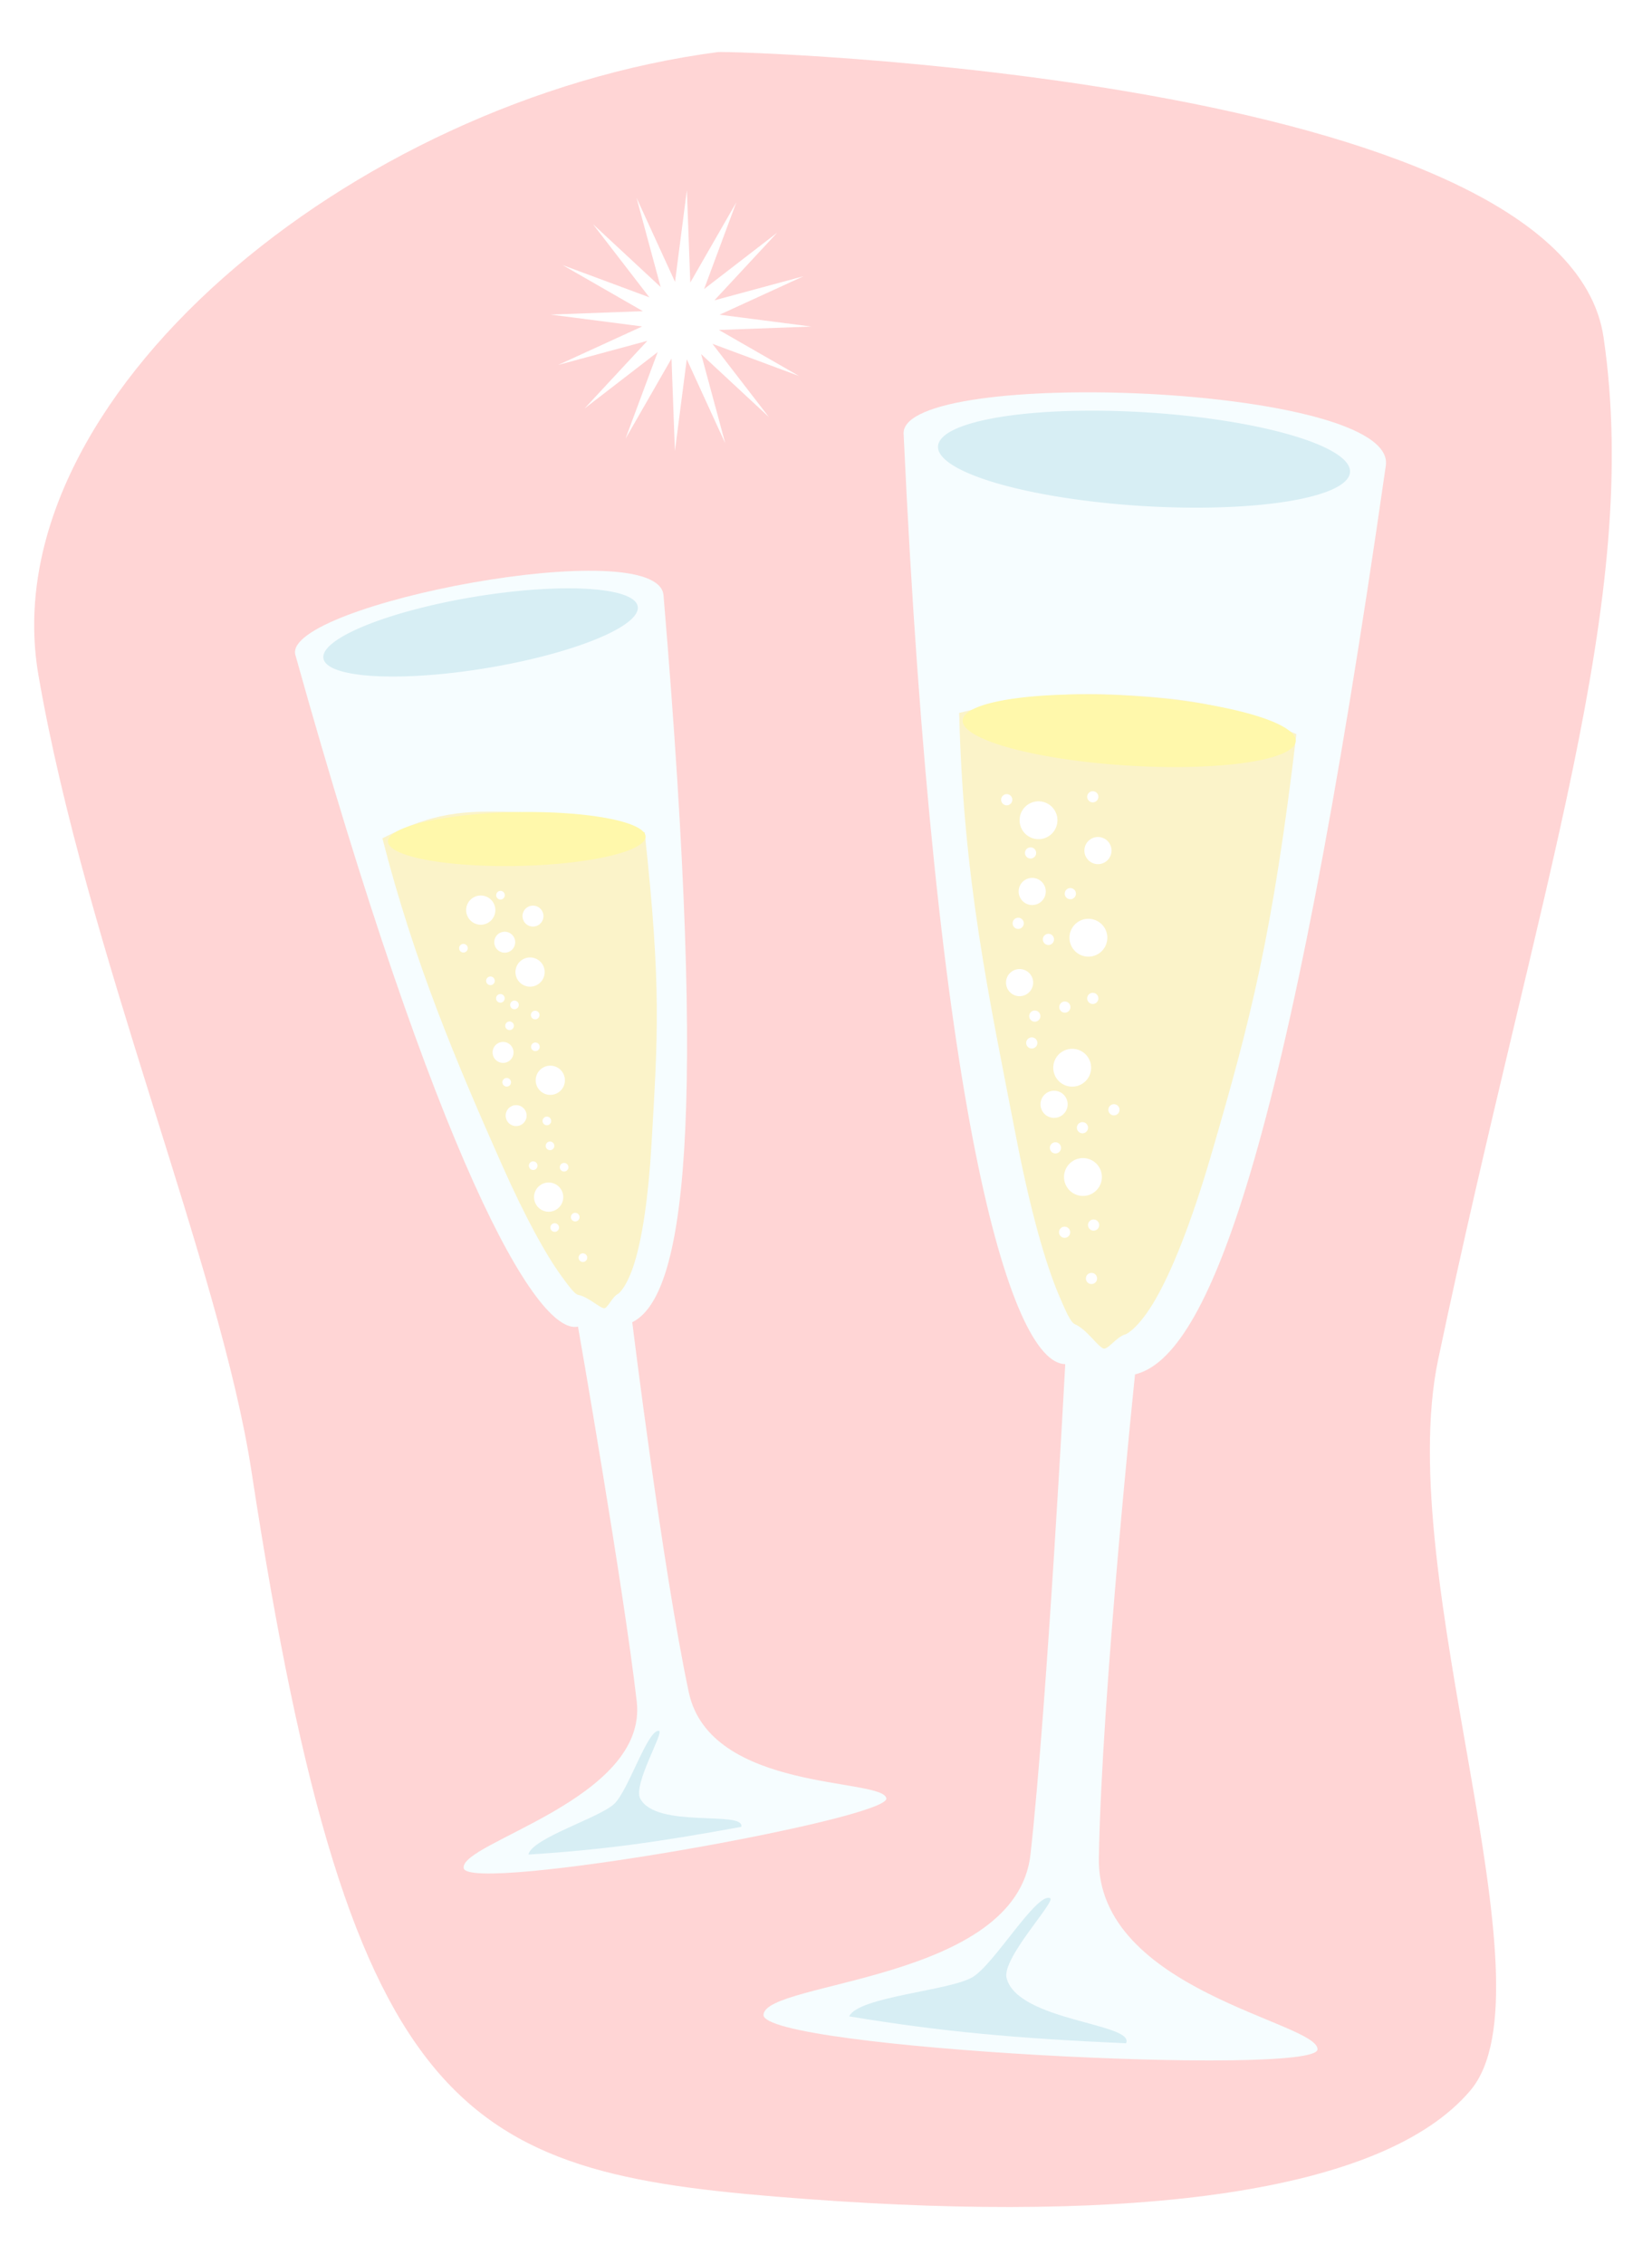 <?xml version="1.0" encoding="UTF-8" standalone="no"?>
<!-- Created with Inkscape (http://www.inkscape.org/) -->
<svg
   xmlns:dc="http://purl.org/dc/elements/1.1/"
   xmlns:cc="http://web.resource.org/cc/"
   xmlns:rdf="http://www.w3.org/1999/02/22-rdf-syntax-ns#"
   xmlns:svg="http://www.w3.org/2000/svg"
   xmlns="http://www.w3.org/2000/svg"
   xmlns:sodipodi="http://sodipodi.sourceforge.net/DTD/sodipodi-0.dtd"
   xmlns:inkscape="http://www.inkscape.org/namespaces/inkscape"
   width="285.63"
   height="391.28"
   id="svg2"
   sodipodi:version="0.32"
   inkscape:version="0.44+devel"
   sodipodi:docbase="C:\DOCUME~1\James\デスク~1"
   sodipodi:docname="champange glass.svg"
   inkscape:output_extension="org.inkscape.output.svg.inkscape"
   sodipodi:modified="true"
   version="1.0">
  <defs
     id="defs4">
    <filter
       inkscape:collect="always"
       id="filter6237">
      <feGaussianBlur
         inkscape:collect="always"
         stdDeviation="22.295"
         id="feGaussianBlur6239" />
    </filter>
  </defs>
  <sodipodi:namedview
     id="base"
     pagecolor="#ffffff"
     bordercolor="#666666"
     borderopacity="1.0"
     gridtolerance="10000"
     guidetolerance="10"
     objecttolerance="10"
     inkscape:pageopacity="0.0"
     inkscape:pageshadow="2"
     inkscape:zoom="0.9635044"
     inkscape:cx="142.815"
     inkscape:cy="195.64"
     inkscape:document-units="px"
     inkscape:current-layer="layer1"
     inkscape:window-width="742"
     inkscape:window-height="602"
     inkscape:window-x="330"
     inkscape:window-y="98"
     width="285.63px"
     height="391.28px" />
  <g
     inkscape:label="Layer 1"
     inkscape:groupmode="layer"
     id="layer1"
     transform="translate(-9.074,-28.771)">
    <path
       style="opacity:1;fill:#ffd5d5;fill-opacity:1;fill-rule:evenodd;stroke:none;stroke-width:1.5;stroke-linecap:butt;stroke-miterlimit:4;stroke-dasharray:none;stroke-dashoffset:0;stroke-opacity:1;filter:url(#filter6237)"
       d="M 141.51,-62.728 C -21.294,-41.345 -181.658,91.45 -160.464,214.117 C -139.27,336.784 -79.753,476.327 -65.746,568.051 C -20.918,861.589 29.519,880.018 181.46,891.244 C 326.451,901.957 437.106,888.806 475.931,843.04 C 514.756,797.275 441.147,615.653 461.677,518.179 C 506.316,306.231 552.269,181.126 535.201,64.086 C 518.133,-52.954 145.448,-63.458 141.51,-62.728 z "
       id="path4257"
       sodipodi:nodetypes="cssssssc"
       transform="matrix(0.389,0,0,0.389,78.141,62.175)" />
    <g
       id="g3168"
       transform="matrix(0.388,2.4348349e-2,-2.4348349e-2,0.388,94.981,50.366)">
      <path
         sodipodi:nodetypes="cccsssscc"
         id="path2160"
         d="M 189.118,125.488 C 186.958,95.821 406.701,90.092 404.075,126.297 C 379.366,435.598 349.731,526.932 318.06,536.613 C 318.06,536.613 312.13,679.146 315.468,752.222 C 318.167,811.304 417.844,818.962 417.844,831.111 C 417.844,843.261 170.975,846.176 170.975,831.111 C 170.975,816.046 282.261,809.405 285.014,752.546 C 288.258,685.569 286.796,534.021 286.796,534.021 C 262.202,535.342 221.851,424.71 189.118,125.488 z "
         style="opacity:1;fill:#f6fdff;fill-opacity:1;fill-rule:evenodd;stroke:none;stroke-width:1.5;stroke-linecap:butt;stroke-miterlimit:4;stroke-dasharray:none;stroke-dashoffset:0;stroke-opacity:1" />
      <path
         sodipodi:nodetypes="cssscc"
         id="path2162"
         d="M 209.033,829.448 C 212.641,820.37 253.304,815.245 262.782,808.572 C 272.26,801.9 288.669,769.284 294.911,771.403 C 297.905,772.419 274.966,799.486 277.873,808.143 C 284.195,826.967 336.392,824.53 332.682,833.686 C 283.694,834.574 250.671,833.691 209.033,829.448 z "
         style="opacity:1;fill:#d7eef4;fill-opacity:1;fill-rule:evenodd;stroke:none;stroke-width:1.5;stroke-linecap:butt;stroke-miterlimit:4;stroke-dasharray:none;stroke-dashoffset:0;stroke-opacity:1" />
      <path
         sodipodi:nodetypes="ccssssssscc"
         id="path2166"
         d="M 298.698,235.499 C 269.449,235.462 253.234,238.024 221.579,248.026 C 228.105,322.066 242.421,372.139 258.719,434.875 C 267.154,467.344 275.362,490.291 282.094,503.688 C 285.411,510.288 287.965,515.324 289.938,516.031 C 295.22,517.925 300.282,524.833 303.188,526 C 305.188,526.804 308.872,520.306 312.719,519.125 C 313.202,518.977 318.481,515.955 325,502.844 C 331.519,489.733 338.771,468.095 345.812,436.812 C 359.468,376.146 366.887,337.789 371.854,248.043 C 344.585,237.946 327.81,235.537 298.698,235.499 z "
         style="fill:#fbf3c9;fill-opacity:1;fill-rule:evenodd;stroke:none;stroke-width:1.5;stroke-linecap:butt;stroke-miterlimit:4;stroke-dashoffset:0;stroke-opacity:1" />
      <path
         d="M 388.353 130.279 A 91.792 20.824 0 1 1  204.769,130.279 A 91.792 20.824 0 1 1  388.353 130.279 z"
         sodipodi:ry="20.82358"
         sodipodi:rx="91.792229"
         sodipodi:cy="130.27917"
         sodipodi:cx="296.56094"
         id="path2169"
         style="opacity:1;fill:#d7eef4;fill-opacity:1;fill-rule:evenodd;stroke:none;stroke-width:1.5;stroke-linecap:butt;stroke-miterlimit:4;stroke-dasharray:none;stroke-dashoffset:0;stroke-opacity:1"
         sodipodi:type="arc" />
      <path
         sodipodi:type="arc"
         style="opacity:1;fill:#fff8ab;fill-opacity:1;fill-rule:evenodd;stroke:none;stroke-width:1.5;stroke-linecap:butt;stroke-miterlimit:4;stroke-dasharray:none;stroke-dashoffset:0;stroke-opacity:1"
         id="path3174"
         sodipodi:cx="296.56094"
         sodipodi:cy="130.27917"
         sodipodi:rx="74.198723"
         sodipodi:ry="15.511442"
         d="M 370.76 130.279 A 74.199 15.511 0 1 1  222.362,130.279 A 74.199 15.511 0 1 1  370.76 130.279 z"
         transform="translate(0.977,120.904)" />
      <path
         d="M -179.714 539.32 A 8.414 8.414 0 1 1  -196.543,539.32 A 8.414 8.414 0 1 1  -179.714 539.32 z"
         sodipodi:ry="8.4144258"
         sodipodi:rx="8.4144258"
         sodipodi:cy="539.32019"
         sodipodi:cx="-188.12813"
         id="path4147"
         style="opacity:1;fill:#ffffff;fill-opacity:1;fill-rule:evenodd;stroke:none;stroke-width:1.5;stroke-linecap:butt;stroke-miterlimit:4;stroke-dasharray:none;stroke-dashoffset:0;stroke-opacity:1"
         sodipodi:type="arc"
         transform="translate(477.575,-88.819)" />
      <path
         d="M -179.714 539.32 A 8.414 8.414 0 1 1  -196.543,539.32 A 8.414 8.414 0 1 1  -179.714 539.32 z"
         sodipodi:ry="8.4144258"
         sodipodi:rx="8.4144258"
         sodipodi:cy="539.32019"
         sodipodi:cx="-188.12813"
         id="path4149"
         style="opacity:1;fill:#ffffff;fill-opacity:1;fill-rule:evenodd;stroke:none;stroke-width:1.5;stroke-linecap:butt;stroke-miterlimit:4;stroke-dasharray:none;stroke-dashoffset:0;stroke-opacity:1"
         sodipodi:type="arc"
         transform="translate(469.755,-137.011)" />
      <path
         d="M -179.714 539.32 A 8.414 8.414 0 1 1  -196.543,539.32 A 8.414 8.414 0 1 1  -179.714 539.32 z"
         sodipodi:ry="8.4144258"
         sodipodi:rx="8.4144258"
         sodipodi:cy="539.32019"
         sodipodi:cx="-188.12813"
         id="path4151"
         style="opacity:1;fill:#ffffff;fill-opacity:1;fill-rule:evenodd;stroke:none;stroke-width:1.5;stroke-linecap:butt;stroke-miterlimit:4;stroke-dasharray:none;stroke-dashoffset:0;stroke-opacity:1"
         sodipodi:type="arc"
         transform="translate(473.325,-195.147)" />
      <path
         d="M -179.714 539.32 A 8.414 8.414 0 1 1  -196.543,539.32 A 8.414 8.414 0 1 1  -179.714 539.32 z"
         sodipodi:ry="8.4144258"
         sodipodi:rx="8.4144258"
         sodipodi:cy="539.32019"
         sodipodi:cx="-188.12813"
         id="path4153"
         style="opacity:1;fill:#ffffff;fill-opacity:1;fill-rule:evenodd;stroke:none;stroke-width:1.5;stroke-linecap:butt;stroke-miterlimit:4;stroke-dasharray:none;stroke-dashoffset:0;stroke-opacity:1"
         sodipodi:type="arc"
         transform="translate(447.912,-245.888)" />
      <path
         transform="matrix(0.717,0,0,0.717,390.794,-20.683)"
         d="M -179.714 539.32 A 8.414 8.414 0 1 1  -196.543,539.32 A 8.414 8.414 0 1 1  -179.714 539.32 z"
         sodipodi:ry="8.4144258"
         sodipodi:rx="8.4144258"
         sodipodi:cy="539.32019"
         sodipodi:cx="-188.12813"
         id="path4155"
         style="opacity:1;fill:#ffffff;fill-opacity:1;fill-rule:evenodd;stroke:none;stroke-width:1.5;stroke-linecap:butt;stroke-miterlimit:4;stroke-dasharray:none;stroke-dashoffset:0;stroke-opacity:1"
         sodipodi:type="arc" />
      <path
         transform="matrix(0.717,0,0,0.717,421.902,-81.454)"
         d="M -179.714 539.32 A 8.414 8.414 0 1 1  -196.543,539.32 A 8.414 8.414 0 1 1  -179.714 539.32 z"
         sodipodi:ry="8.4144258"
         sodipodi:rx="8.4144258"
         sodipodi:cy="539.32019"
         sodipodi:cx="-188.12813"
         id="path4157"
         style="opacity:1;fill:#ffffff;fill-opacity:1;fill-rule:evenodd;stroke:none;stroke-width:1.5;stroke-linecap:butt;stroke-miterlimit:4;stroke-dasharray:none;stroke-dashoffset:0;stroke-opacity:1"
         sodipodi:type="arc" />
      <path
         transform="matrix(0.717,0,0,0.717,393.854,-61.48)"
         d="M -179.714 539.32 A 8.414 8.414 0 1 1  -196.543,539.32 A 8.414 8.414 0 1 1  -179.714 539.32 z"
         sodipodi:ry="8.4144258"
         sodipodi:rx="8.4144258"
         sodipodi:cy="539.32019"
         sodipodi:cx="-188.12813"
         id="path4159"
         style="opacity:1;fill:#ffffff;fill-opacity:1;fill-rule:evenodd;stroke:none;stroke-width:1.5;stroke-linecap:butt;stroke-miterlimit:4;stroke-dasharray:none;stroke-dashoffset:0;stroke-opacity:1"
         sodipodi:type="arc" />
      <path
         transform="matrix(0.717,0,0,0.717,409.493,32.353)"
         d="M -179.714 539.32 A 8.414 8.414 0 1 1  -196.543,539.32 A 8.414 8.414 0 1 1  -179.714 539.32 z"
         sodipodi:ry="8.4144258"
         sodipodi:rx="8.4144258"
         sodipodi:cy="539.32019"
         sodipodi:cx="-188.12813"
         id="path4161"
         style="opacity:1;fill:#ffffff;fill-opacity:1;fill-rule:evenodd;stroke:none;stroke-width:1.5;stroke-linecap:butt;stroke-miterlimit:4;stroke-dasharray:none;stroke-dashoffset:0;stroke-opacity:1"
         sodipodi:type="arc" />
      <path
         transform="matrix(0.295,0,0,0.295,338.338,316.418)"
         d="M -179.714 539.32 A 8.414 8.414 0 1 1  -196.543,539.32 A 8.414 8.414 0 1 1  -179.714 539.32 z"
         sodipodi:ry="8.4144258"
         sodipodi:rx="8.4144258"
         sodipodi:cy="539.32019"
         sodipodi:cx="-188.12813"
         id="path4163"
         style="opacity:1;fill:#ffffff;fill-opacity:1;fill-rule:evenodd;stroke:none;stroke-width:1.5;stroke-linecap:butt;stroke-miterlimit:4;stroke-dasharray:none;stroke-dashoffset:0;stroke-opacity:1"
         sodipodi:type="arc" />
      <path
         transform="matrix(0.295,0,0,0.295,331.921,279.233)"
         d="M -179.714 539.32 A 8.414 8.414 0 1 1  -196.543,539.32 A 8.414 8.414 0 1 1  -179.714 539.32 z"
         sodipodi:ry="8.4144258"
         sodipodi:rx="8.4144258"
         sodipodi:cy="539.32019"
         sodipodi:cx="-188.12813"
         id="path4165"
         style="opacity:1;fill:#ffffff;fill-opacity:1;fill-rule:evenodd;stroke:none;stroke-width:1.5;stroke-linecap:butt;stroke-miterlimit:4;stroke-dasharray:none;stroke-dashoffset:0;stroke-opacity:1"
         sodipodi:type="arc" />
      <path
         transform="matrix(0.295,0,0,0.295,356.824,260.704)"
         d="M -179.714 539.32 A 8.414 8.414 0 1 1  -196.543,539.32 A 8.414 8.414 0 1 1  -179.714 539.32 z"
         sodipodi:ry="8.4144258"
         sodipodi:rx="8.4144258"
         sodipodi:cy="539.32019"
         sodipodi:cx="-188.12813"
         id="path4167"
         style="opacity:1;fill:#ffffff;fill-opacity:1;fill-rule:evenodd;stroke:none;stroke-width:1.5;stroke-linecap:butt;stroke-miterlimit:4;stroke-dasharray:none;stroke-dashoffset:0;stroke-opacity:1"
         sodipodi:type="arc" />
      <path
         transform="matrix(0.295,0,0,0.295,344.33,211.875)"
         d="M -179.714 539.32 A 8.414 8.414 0 1 1  -196.543,539.32 A 8.414 8.414 0 1 1  -179.714 539.32 z"
         sodipodi:ry="8.4144258"
         sodipodi:rx="8.4144258"
         sodipodi:cy="539.32019"
         sodipodi:cx="-188.12813"
         id="path4169"
         style="opacity:1;fill:#ffffff;fill-opacity:1;fill-rule:evenodd;stroke:none;stroke-width:1.5;stroke-linecap:butt;stroke-miterlimit:4;stroke-dasharray:none;stroke-dashoffset:0;stroke-opacity:1"
         sodipodi:type="arc" />
      <path
         transform="matrix(0.295,0,0,0.295,322.997,186.929)"
         d="M -179.714 539.32 A 8.414 8.414 0 1 1  -196.543,539.32 A 8.414 8.414 0 1 1  -179.714 539.32 z"
         sodipodi:ry="8.4144258"
         sodipodi:rx="8.4144258"
         sodipodi:cy="539.32019"
         sodipodi:cx="-188.12813"
         id="path4171"
         style="opacity:1;fill:#ffffff;fill-opacity:1;fill-rule:evenodd;stroke:none;stroke-width:1.5;stroke-linecap:butt;stroke-miterlimit:4;stroke-dasharray:none;stroke-dashoffset:0;stroke-opacity:1"
         sodipodi:type="arc" />
      <path
         transform="matrix(0.295,0,0,0.295,300.601,126.115)"
         d="M -179.714 539.32 A 8.414 8.414 0 1 1  -196.543,539.32 A 8.414 8.414 0 1 1  -179.714 539.32 z"
         sodipodi:ry="8.4144258"
         sodipodi:rx="8.4144258"
         sodipodi:cy="539.32019"
         sodipodi:cx="-188.12813"
         id="path4173"
         style="opacity:1;fill:#ffffff;fill-opacity:1;fill-rule:evenodd;stroke:none;stroke-width:1.5;stroke-linecap:butt;stroke-miterlimit:4;stroke-dasharray:none;stroke-dashoffset:0;stroke-opacity:1"
         sodipodi:type="arc" />
      <path
         transform="matrix(0.295,0,0,0.295,338.72,122.418)"
         d="M -179.714 539.32 A 8.414 8.414 0 1 1  -196.543,539.32 A 8.414 8.414 0 1 1  -179.714 539.32 z"
         sodipodi:ry="8.4144258"
         sodipodi:rx="8.4144258"
         sodipodi:cy="539.32019"
         sodipodi:cx="-188.12813"
         id="path4175"
         style="opacity:1;fill:#ffffff;fill-opacity:1;fill-rule:evenodd;stroke:none;stroke-width:1.5;stroke-linecap:butt;stroke-miterlimit:4;stroke-dasharray:none;stroke-dashoffset:0;stroke-opacity:1"
         sodipodi:type="arc" />
      <path
         transform="matrix(0.295,0,0,0.295,331.453,166.02)"
         d="M -179.714 539.32 A 8.414 8.414 0 1 1  -196.543,539.32 A 8.414 8.414 0 1 1  -179.714 539.32 z"
         sodipodi:ry="8.4144258"
         sodipodi:rx="8.4144258"
         sodipodi:cy="539.32019"
         sodipodi:cx="-188.12813"
         id="path4177"
         style="opacity:1;fill:#ffffff;fill-opacity:1;fill-rule:evenodd;stroke:none;stroke-width:1.5;stroke-linecap:butt;stroke-miterlimit:4;stroke-dasharray:none;stroke-dashoffset:0;stroke-opacity:1"
         sodipodi:type="arc" />
      <path
         transform="matrix(0.295,0,0,0.295,312.67,149.064)"
         d="M -179.714 539.32 A 8.414 8.414 0 1 1  -196.543,539.32 A 8.414 8.414 0 1 1  -179.714 539.32 z"
         sodipodi:ry="8.4144258"
         sodipodi:rx="8.4144258"
         sodipodi:cy="539.32019"
         sodipodi:cx="-188.12813"
         id="path4179"
         style="opacity:1;fill:#ffffff;fill-opacity:1;fill-rule:evenodd;stroke:none;stroke-width:1.5;stroke-linecap:butt;stroke-miterlimit:4;stroke-dasharray:none;stroke-dashoffset:0;stroke-opacity:1"
         sodipodi:type="arc" />
      <path
         transform="matrix(0.295,0,0,0.295,351.554,336.179)"
         d="M -179.714 539.32 A 8.414 8.414 0 1 1  -196.543,539.32 A 8.414 8.414 0 1 1  -179.714 539.32 z"
         sodipodi:ry="8.4144258"
         sodipodi:rx="8.4144258"
         sodipodi:cy="539.32019"
         sodipodi:cx="-188.12813"
         id="path4181"
         style="opacity:1;fill:#ffffff;fill-opacity:1;fill-rule:evenodd;stroke:none;stroke-width:1.5;stroke-linecap:butt;stroke-miterlimit:4;stroke-dasharray:none;stroke-dashoffset:0;stroke-opacity:1"
         sodipodi:type="arc" />
      <path
         transform="matrix(0.295,0,0,0.295,351.002,312.423)"
         d="M -179.714 539.32 A 8.414 8.414 0 1 1  -196.543,539.32 A 8.414 8.414 0 1 1  -179.714 539.32 z"
         sodipodi:ry="8.4144258"
         sodipodi:rx="8.4144258"
         sodipodi:cy="539.32019"
         sodipodi:cx="-188.12813"
         id="path4183"
         style="opacity:1;fill:#ffffff;fill-opacity:1;fill-rule:evenodd;stroke:none;stroke-width:1.5;stroke-linecap:butt;stroke-miterlimit:4;stroke-dasharray:none;stroke-dashoffset:0;stroke-opacity:1"
         sodipodi:type="arc" />
      <path
         transform="matrix(0.295,0,0,0.295,319.087,221.351)"
         d="M -179.714 539.32 A 8.414 8.414 0 1 1  -196.543,539.32 A 8.414 8.414 0 1 1  -179.714 539.32 z"
         sodipodi:ry="8.4144258"
         sodipodi:rx="8.4144258"
         sodipodi:cy="539.32019"
         sodipodi:cx="-188.12813"
         id="path4185"
         style="opacity:1;fill:#ffffff;fill-opacity:1;fill-rule:evenodd;stroke:none;stroke-width:1.5;stroke-linecap:butt;stroke-miterlimit:4;stroke-dasharray:none;stroke-dashoffset:0;stroke-opacity:1"
         sodipodi:type="arc" />
      <path
         transform="matrix(0.295,0,0,0.295,318.492,233.336)"
         d="M -179.714 539.32 A 8.414 8.414 0 1 1  -196.543,539.32 A 8.414 8.414 0 1 1  -179.714 539.32 z"
         sodipodi:ry="8.4144258"
         sodipodi:rx="8.4144258"
         sodipodi:cy="539.32019"
         sodipodi:cx="-188.12813"
         id="path4187"
         style="opacity:1;fill:#ffffff;fill-opacity:1;fill-rule:evenodd;stroke:none;stroke-width:1.5;stroke-linecap:butt;stroke-miterlimit:4;stroke-dasharray:none;stroke-dashoffset:0;stroke-opacity:1"
         sodipodi:type="arc" />
      <path
         transform="matrix(0.295,0,0,0.295,332.176,216.507)"
         d="M -179.714 539.32 A 8.414 8.414 0 1 1  -196.543,539.32 A 8.414 8.414 0 1 1  -179.714 539.32 z"
         sodipodi:ry="8.4144258"
         sodipodi:rx="8.4144258"
         sodipodi:cy="539.32019"
         sodipodi:cx="-188.12813"
         id="path4189"
         style="opacity:1;fill:#ffffff;fill-opacity:1;fill-rule:evenodd;stroke:none;stroke-width:1.5;stroke-linecap:butt;stroke-miterlimit:4;stroke-dasharray:none;stroke-dashoffset:0;stroke-opacity:1"
         sodipodi:type="arc" />
      <path
         transform="matrix(0.295,0,0,0.295,309.143,180.639)"
         d="M -179.714 539.32 A 8.414 8.414 0 1 1  -196.543,539.32 A 8.414 8.414 0 1 1  -179.714 539.32 z"
         sodipodi:ry="8.4144258"
         sodipodi:rx="8.4144258"
         sodipodi:cy="539.32019"
         sodipodi:cx="-188.12813"
         id="path4191"
         style="opacity:1;fill:#ffffff;fill-opacity:1;fill-rule:evenodd;stroke:none;stroke-width:1.5;stroke-linecap:butt;stroke-miterlimit:4;stroke-dasharray:none;stroke-dashoffset:0;stroke-opacity:1"
         sodipodi:type="arc" />
      <path
         transform="matrix(0.295,0,0,0.295,343.352,269.543)"
         d="M -179.714 539.32 A 8.414 8.414 0 1 1  -196.543,539.32 A 8.414 8.414 0 1 1  -179.714 539.32 z"
         sodipodi:ry="8.4144258"
         sodipodi:rx="8.4144258"
         sodipodi:cy="539.32019"
         sodipodi:cx="-188.12813"
         id="path4193"
         style="opacity:1;fill:#ffffff;fill-opacity:1;fill-rule:evenodd;stroke:none;stroke-width:1.5;stroke-linecap:butt;stroke-miterlimit:4;stroke-dasharray:none;stroke-dashoffset:0;stroke-opacity:1"
         sodipodi:type="arc" />
    </g>
    <g
       id="g4195"
       transform="matrix(0.296,-4.8879332e-2,4.8879332e-2,0.296,-1.984,114.015)">
      <path
         style="opacity:1;fill:#f6fdff;fill-opacity:1;fill-rule:evenodd;stroke:none;stroke-width:1.5;stroke-linecap:butt;stroke-miterlimit:4;stroke-dasharray:none;stroke-dashoffset:0;stroke-opacity:1"
         d="M 189.118,125.488 C 186.958,95.821 406.701,90.092 404.075,126.297 C 379.366,435.598 349.731,526.932 318.06,536.613 C 318.06,536.613 312.13,679.146 315.468,752.222 C 318.167,811.304 417.844,818.962 417.844,831.111 C 417.844,843.261 170.975,846.176 170.975,831.111 C 170.975,816.046 282.261,809.405 285.014,752.546 C 288.258,685.569 286.796,534.021 286.796,534.021 C 262.202,535.342 221.851,424.71 189.118,125.488 z "
         id="path4197"
         sodipodi:nodetypes="cccsssscc" />
      <path
         style="opacity:1;fill:#d7eef4;fill-opacity:1;fill-rule:evenodd;stroke:none;stroke-width:1.5;stroke-linecap:butt;stroke-miterlimit:4;stroke-dasharray:none;stroke-dashoffset:0;stroke-opacity:1"
         d="M 209.033,829.448 C 212.641,820.37 253.304,815.245 262.782,808.572 C 272.26,801.9 288.669,769.284 294.911,771.403 C 297.905,772.419 274.966,799.486 277.873,808.143 C 284.195,826.967 336.392,824.53 332.682,833.686 C 283.694,834.574 250.671,833.691 209.033,829.448 z "
         id="path4199"
         sodipodi:nodetypes="cssscc" />
      <path
         style="fill:#fbf3c9;fill-opacity:1;fill-rule:evenodd;stroke:none;stroke-width:1.5;stroke-linecap:butt;stroke-miterlimit:4;stroke-dashoffset:0;stroke-opacity:1"
         d="M 298.698,235.499 C 270.016,229.794 253.058,228.085 221.403,238.087 C 227.929,312.128 242.421,372.139 258.719,434.875 C 267.154,467.344 275.362,490.291 282.094,503.688 C 285.411,510.288 287.965,515.324 289.938,516.031 C 295.22,517.925 300.282,524.833 303.188,526 C 305.188,526.804 308.872,520.306 312.719,519.125 C 313.202,518.977 318.481,515.955 325,502.844 C 331.519,489.733 338.771,468.095 345.812,436.812 C 359.468,376.146 366.141,349.022 371.108,259.276 C 343.839,249.179 327.667,241.262 298.698,235.499 z "
         id="path4201"
         sodipodi:nodetypes="ccssssssscs" />
      <path
         sodipodi:type="arc"
         style="opacity:1;fill:#d7eef4;fill-opacity:1;fill-rule:evenodd;stroke:none;stroke-width:1.5;stroke-linecap:butt;stroke-miterlimit:4;stroke-dasharray:none;stroke-dashoffset:0;stroke-opacity:1"
         id="path4203"
         sodipodi:cx="296.56094"
         sodipodi:cy="130.27917"
         sodipodi:rx="91.792229"
         sodipodi:ry="20.82358"
         d="M 388.353 130.279 A 91.792 20.824 0 1 1  204.769,130.279 A 91.792 20.824 0 1 1  388.353 130.279 z" />
      <path
         transform="matrix(0.99,0.144,-0.144,0.99,22.903,79.438)"
         d="M 370.76 130.279 A 74.199 15.511 0 1 1  222.362,130.279 A 74.199 15.511 0 1 1  370.76 130.279 z"
         sodipodi:ry="15.511442"
         sodipodi:rx="74.198723"
         sodipodi:cy="130.27917"
         sodipodi:cx="296.56094"
         id="path4205"
         style="opacity:1;fill:#fff8ab;fill-opacity:1;fill-rule:evenodd;stroke:none;stroke-width:1.5;stroke-linecap:butt;stroke-miterlimit:4;stroke-dasharray:none;stroke-dashoffset:0;stroke-opacity:1"
         sodipodi:type="arc" />
      <path
         transform="translate(470.393,-81.664)"
         sodipodi:type="arc"
         style="opacity:1;fill:#ffffff;fill-opacity:1;fill-rule:evenodd;stroke:none;stroke-width:1.5;stroke-linecap:butt;stroke-miterlimit:4;stroke-dasharray:none;stroke-dashoffset:0;stroke-opacity:1"
         id="path4207"
         sodipodi:cx="-188.12813"
         sodipodi:cy="539.32019"
         sodipodi:rx="8.4144258"
         sodipodi:ry="8.4144258"
         d="M -179.714 539.32 A 8.414 8.414 0 1 1  -196.543,539.32 A 8.414 8.414 0 1 1  -179.714 539.32 z" />
      <path
         transform="translate(482.297,-147.928)"
         sodipodi:type="arc"
         style="opacity:1;fill:#ffffff;fill-opacity:1;fill-rule:evenodd;stroke:none;stroke-width:1.5;stroke-linecap:butt;stroke-miterlimit:4;stroke-dasharray:none;stroke-dashoffset:0;stroke-opacity:1"
         id="path4209"
         sodipodi:cx="-188.12813"
         sodipodi:cy="539.32019"
         sodipodi:rx="8.4144258"
         sodipodi:ry="8.4144258"
         d="M -179.714 539.32 A 8.414 8.414 0 1 1  -196.543,539.32 A 8.414 8.414 0 1 1  -179.714 539.32 z" />
      <path
         transform="translate(480.952,-211.338)"
         sodipodi:type="arc"
         style="opacity:1;fill:#ffffff;fill-opacity:1;fill-rule:evenodd;stroke:none;stroke-width:1.5;stroke-linecap:butt;stroke-miterlimit:4;stroke-dasharray:none;stroke-dashoffset:0;stroke-opacity:1"
         id="path4211"
         sodipodi:cx="-188.12813"
         sodipodi:cy="539.32019"
         sodipodi:rx="8.4144258"
         sodipodi:ry="8.4144258"
         d="M -179.714 539.32 A 8.414 8.414 0 1 1  -196.543,539.32 A 8.414 8.414 0 1 1  -179.714 539.32 z" />
      <path
         transform="translate(458.726,-251.182)"
         sodipodi:type="arc"
         style="opacity:1;fill:#ffffff;fill-opacity:1;fill-rule:evenodd;stroke:none;stroke-width:1.5;stroke-linecap:butt;stroke-miterlimit:4;stroke-dasharray:none;stroke-dashoffset:0;stroke-opacity:1"
         id="path4213"
         sodipodi:cx="-188.12813"
         sodipodi:cy="539.32019"
         sodipodi:rx="8.4144258"
         sodipodi:ry="8.4144258"
         d="M -179.714 539.32 A 8.414 8.414 0 1 1  -196.543,539.32 A 8.414 8.414 0 1 1  -179.714 539.32 z" />
      <path
         sodipodi:type="arc"
         style="opacity:1;fill:#ffffff;fill-opacity:1;fill-rule:evenodd;stroke:none;stroke-width:1.5;stroke-linecap:butt;stroke-miterlimit:4;stroke-dasharray:none;stroke-dashoffset:0;stroke-opacity:1"
         id="path4215"
         sodipodi:cx="-188.12813"
         sodipodi:cy="539.32019"
         sodipodi:rx="8.4144258"
         sodipodi:ry="8.4144258"
         d="M -179.714 539.32 A 8.414 8.414 0 1 1  -196.543,539.32 A 8.414 8.414 0 1 1  -179.714 539.32 z"
         transform="matrix(0.717,0,0,0.717,404.815,-15.569)" />
      <path
         sodipodi:type="arc"
         style="opacity:1;fill:#ffffff;fill-opacity:1;fill-rule:evenodd;stroke:none;stroke-width:1.5;stroke-linecap:butt;stroke-miterlimit:4;stroke-dasharray:none;stroke-dashoffset:0;stroke-opacity:1"
         id="path4217"
         sodipodi:cx="-188.12813"
         sodipodi:cy="539.32019"
         sodipodi:rx="8.4144258"
         sodipodi:ry="8.4144258"
         d="M -179.714 539.32 A 8.414 8.414 0 1 1  -196.543,539.32 A 8.414 8.414 0 1 1  -179.714 539.32 z"
         transform="matrix(0.717,0,0,0.717,434.617,-90.25)" />
      <path
         sodipodi:type="arc"
         style="opacity:1;fill:#ffffff;fill-opacity:1;fill-rule:evenodd;stroke:none;stroke-width:1.5;stroke-linecap:butt;stroke-miterlimit:4;stroke-dasharray:none;stroke-dashoffset:0;stroke-opacity:1"
         id="path4219"
         sodipodi:cx="-188.12813"
         sodipodi:cy="539.32019"
         sodipodi:rx="8.4144258"
         sodipodi:ry="8.4144258"
         d="M -179.714 539.32 A 8.414 8.414 0 1 1  -196.543,539.32 A 8.414 8.414 0 1 1  -179.714 539.32 z"
         transform="matrix(0.717,0,0,0.717,416.101,-78.059)" />
      <path
         sodipodi:type="arc"
         style="opacity:1;fill:#ffffff;fill-opacity:1;fill-rule:evenodd;stroke:none;stroke-width:1.5;stroke-linecap:butt;stroke-miterlimit:4;stroke-dasharray:none;stroke-dashoffset:0;stroke-opacity:1"
         id="path4221"
         sodipodi:cx="-188.12813"
         sodipodi:cy="539.32019"
         sodipodi:rx="8.4144258"
         sodipodi:ry="8.4144258"
         d="M -179.714 539.32 A 8.414 8.414 0 1 1  -196.543,539.32 A 8.414 8.414 0 1 1  -179.714 539.32 z"
         transform="matrix(0.717,0,0,0.717,406.316,21.581)" />
      <path
         sodipodi:type="arc"
         style="opacity:1;fill:#ffffff;fill-opacity:1;fill-rule:evenodd;stroke:none;stroke-width:1.5;stroke-linecap:butt;stroke-miterlimit:4;stroke-dasharray:none;stroke-dashoffset:0;stroke-opacity:1"
         id="path4223"
         sodipodi:cx="-188.12813"
         sodipodi:cy="539.32019"
         sodipodi:rx="8.4144258"
         sodipodi:ry="8.4144258"
         d="M -179.714 539.32 A 8.414 8.414 0 1 1  -196.543,539.32 A 8.414 8.414 0 1 1  -179.714 539.32 z"
         transform="matrix(0.295,0,0,0.295,338.338,316.418)" />
      <path
         sodipodi:type="arc"
         style="opacity:1;fill:#ffffff;fill-opacity:1;fill-rule:evenodd;stroke:none;stroke-width:1.5;stroke-linecap:butt;stroke-miterlimit:4;stroke-dasharray:none;stroke-dashoffset:0;stroke-opacity:1"
         id="path4225"
         sodipodi:cx="-188.12813"
         sodipodi:cy="539.32019"
         sodipodi:rx="8.4144258"
         sodipodi:ry="8.4144258"
         d="M -179.714 539.32 A 8.414 8.414 0 1 1  -196.543,539.32 A 8.414 8.414 0 1 1  -179.714 539.32 z"
         transform="matrix(0.295,0,0,0.295,331.921,279.233)" />
      <path
         sodipodi:type="arc"
         style="opacity:1;fill:#ffffff;fill-opacity:1;fill-rule:evenodd;stroke:none;stroke-width:1.5;stroke-linecap:butt;stroke-miterlimit:4;stroke-dasharray:none;stroke-dashoffset:0;stroke-opacity:1"
         id="path4227"
         sodipodi:cx="-188.12813"
         sodipodi:cy="539.32019"
         sodipodi:rx="8.4144258"
         sodipodi:ry="8.4144258"
         d="M -179.714 539.32 A 8.414 8.414 0 1 1  -196.543,539.32 A 8.414 8.414 0 1 1  -179.714 539.32 z"
         transform="matrix(0.295,0,0,0.295,349.357,283.015)" />
      <path
         sodipodi:type="arc"
         style="opacity:1;fill:#ffffff;fill-opacity:1;fill-rule:evenodd;stroke:none;stroke-width:1.5;stroke-linecap:butt;stroke-miterlimit:4;stroke-dasharray:none;stroke-dashoffset:0;stroke-opacity:1"
         id="path4229"
         sodipodi:cx="-188.12813"
         sodipodi:cy="539.32019"
         sodipodi:rx="8.4144258"
         sodipodi:ry="8.4144258"
         d="M -179.714 539.32 A 8.414 8.414 0 1 1  -196.543,539.32 A 8.414 8.414 0 1 1  -179.714 539.32 z"
         transform="matrix(0.295,0,0,0.295,344.33,211.875)" />
      <path
         sodipodi:type="arc"
         style="opacity:1;fill:#ffffff;fill-opacity:1;fill-rule:evenodd;stroke:none;stroke-width:1.5;stroke-linecap:butt;stroke-miterlimit:4;stroke-dasharray:none;stroke-dashoffset:0;stroke-opacity:1"
         id="path4231"
         sodipodi:cx="-188.12813"
         sodipodi:cy="539.32019"
         sodipodi:rx="8.4144258"
         sodipodi:ry="8.4144258"
         d="M -179.714 539.32 A 8.414 8.414 0 1 1  -196.543,539.32 A 8.414 8.414 0 1 1  -179.714 539.32 z"
         transform="matrix(0.295,0,0,0.295,336.368,186.089)" />
      <path
         sodipodi:type="arc"
         style="opacity:1;fill:#ffffff;fill-opacity:1;fill-rule:evenodd;stroke:none;stroke-width:1.5;stroke-linecap:butt;stroke-miterlimit:4;stroke-dasharray:none;stroke-dashoffset:0;stroke-opacity:1"
         id="path4233"
         sodipodi:cx="-188.12813"
         sodipodi:cy="539.32019"
         sodipodi:rx="8.4144258"
         sodipodi:ry="8.4144258"
         d="M -179.714 539.32 A 8.414 8.414 0 1 1  -196.543,539.32 A 8.414 8.414 0 1 1  -179.714 539.32 z"
         transform="matrix(0.295,0,0,0.295,347.198,193.786)" />
      <path
         sodipodi:type="arc"
         style="opacity:1;fill:#ffffff;fill-opacity:1;fill-rule:evenodd;stroke:none;stroke-width:1.5;stroke-linecap:butt;stroke-miterlimit:4;stroke-dasharray:none;stroke-dashoffset:0;stroke-opacity:1"
         id="path4235"
         sodipodi:cx="-188.12813"
         sodipodi:cy="539.32019"
         sodipodi:rx="8.4144258"
         sodipodi:ry="8.4144258"
         d="M -179.714 539.32 A 8.414 8.414 0 1 1  -196.543,539.32 A 8.414 8.414 0 1 1  -179.714 539.32 z"
         transform="matrix(0.295,0,0,0.295,338.72,122.418)" />
      <path
         sodipodi:type="arc"
         style="opacity:1;fill:#ffffff;fill-opacity:1;fill-rule:evenodd;stroke:none;stroke-width:1.5;stroke-linecap:butt;stroke-miterlimit:4;stroke-dasharray:none;stroke-dashoffset:0;stroke-opacity:1"
         id="path4237"
         sodipodi:cx="-188.12813"
         sodipodi:cy="539.32019"
         sodipodi:rx="8.4144258"
         sodipodi:ry="8.4144258"
         d="M -179.714 539.32 A 8.414 8.414 0 1 1  -196.543,539.32 A 8.414 8.414 0 1 1  -179.714 539.32 z"
         transform="matrix(0.295,0,0,0.295,328.977,181.03)" />
      <path
         sodipodi:type="arc"
         style="opacity:1;fill:#ffffff;fill-opacity:1;fill-rule:evenodd;stroke:none;stroke-width:1.5;stroke-linecap:butt;stroke-miterlimit:4;stroke-dasharray:none;stroke-dashoffset:0;stroke-opacity:1"
         id="path4239"
         sodipodi:cx="-188.12813"
         sodipodi:cy="539.32019"
         sodipodi:rx="8.4144258"
         sodipodi:ry="8.4144258"
         d="M -179.714 539.32 A 8.414 8.414 0 1 1  -196.543,539.32 A 8.414 8.414 0 1 1  -179.714 539.32 z"
         transform="matrix(0.295,0,0,0.295,312.67,149.064)" />
      <path
         sodipodi:type="arc"
         style="opacity:1;fill:#ffffff;fill-opacity:1;fill-rule:evenodd;stroke:none;stroke-width:1.5;stroke-linecap:butt;stroke-miterlimit:4;stroke-dasharray:none;stroke-dashoffset:0;stroke-opacity:1"
         id="path4241"
         sodipodi:cx="-188.12813"
         sodipodi:cy="539.32019"
         sodipodi:rx="8.4144258"
         sodipodi:ry="8.4144258"
         d="M -179.714 539.32 A 8.414 8.414 0 1 1  -196.543,539.32 A 8.414 8.414 0 1 1  -179.714 539.32 z"
         transform="matrix(0.295,0,0,0.295,351.554,336.179)" />
      <path
         sodipodi:type="arc"
         style="opacity:1;fill:#ffffff;fill-opacity:1;fill-rule:evenodd;stroke:none;stroke-width:1.5;stroke-linecap:butt;stroke-miterlimit:4;stroke-dasharray:none;stroke-dashoffset:0;stroke-opacity:1"
         id="path4243"
         sodipodi:cx="-188.12813"
         sodipodi:cy="539.32019"
         sodipodi:rx="8.4144258"
         sodipodi:ry="8.4144258"
         d="M -179.714 539.32 A 8.414 8.414 0 1 1  -196.543,539.32 A 8.414 8.414 0 1 1  -179.714 539.32 z"
         transform="matrix(0.295,0,0,0.295,351.002,312.423)" />
      <path
         sodipodi:type="arc"
         style="opacity:1;fill:#ffffff;fill-opacity:1;fill-rule:evenodd;stroke:none;stroke-width:1.5;stroke-linecap:butt;stroke-miterlimit:4;stroke-dasharray:none;stroke-dashoffset:0;stroke-opacity:1"
         id="path4245"
         sodipodi:cx="-188.12813"
         sodipodi:cy="539.32019"
         sodipodi:rx="8.4144258"
         sodipodi:ry="8.4144258"
         d="M -179.714 539.32 A 8.414 8.414 0 1 1  -196.543,539.32 A 8.414 8.414 0 1 1  -179.714 539.32 z"
         transform="matrix(0.295,0,0,0.295,343.895,255.082)" />
      <path
         sodipodi:type="arc"
         style="opacity:1;fill:#ffffff;fill-opacity:1;fill-rule:evenodd;stroke:none;stroke-width:1.5;stroke-linecap:butt;stroke-miterlimit:4;stroke-dasharray:none;stroke-dashoffset:0;stroke-opacity:1"
         id="path4247"
         sodipodi:cx="-188.12813"
         sodipodi:cy="539.32019"
         sodipodi:rx="8.4144258"
         sodipodi:ry="8.4144258"
         d="M -179.714 539.32 A 8.414 8.414 0 1 1  -196.543,539.32 A 8.414 8.414 0 1 1  -179.714 539.32 z"
         transform="matrix(0.295,0,0,0.295,324.69,229.342)" />
      <path
         sodipodi:type="arc"
         style="opacity:1;fill:#ffffff;fill-opacity:1;fill-rule:evenodd;stroke:none;stroke-width:1.5;stroke-linecap:butt;stroke-miterlimit:4;stroke-dasharray:none;stroke-dashoffset:0;stroke-opacity:1"
         id="path4249"
         sodipodi:cx="-188.12813"
         sodipodi:cy="539.32019"
         sodipodi:rx="8.4144258"
         sodipodi:ry="8.4144258"
         d="M -179.714 539.32 A 8.414 8.414 0 1 1  -196.543,539.32 A 8.414 8.414 0 1 1  -179.714 539.32 z"
         transform="matrix(0.295,0,0,0.295,331.621,197.489)" />
      <path
         sodipodi:type="arc"
         style="opacity:1;fill:#ffffff;fill-opacity:1;fill-rule:evenodd;stroke:none;stroke-width:1.5;stroke-linecap:butt;stroke-miterlimit:4;stroke-dasharray:none;stroke-dashoffset:0;stroke-opacity:1"
         id="path4251"
         sodipodi:cx="-188.12813"
         sodipodi:cy="539.32019"
         sodipodi:rx="8.4144258"
         sodipodi:ry="8.4144258"
         d="M -179.714 539.32 A 8.414 8.414 0 1 1  -196.543,539.32 A 8.414 8.414 0 1 1  -179.714 539.32 z"
         transform="matrix(0.295,0,0,0.295,324.97,170.141)" />
      <path
         sodipodi:type="arc"
         style="opacity:1;fill:#ffffff;fill-opacity:1;fill-rule:evenodd;stroke:none;stroke-width:1.5;stroke-linecap:butt;stroke-miterlimit:4;stroke-dasharray:none;stroke-dashoffset:0;stroke-opacity:1"
         id="path4253"
         sodipodi:cx="-188.12813"
         sodipodi:cy="539.32019"
         sodipodi:rx="8.4144258"
         sodipodi:ry="8.4144258"
         d="M -179.714 539.32 A 8.414 8.414 0 1 1  -196.543,539.32 A 8.414 8.414 0 1 1  -179.714 539.32 z"
         transform="matrix(0.295,0,0,0.295,343.352,269.543)" />
      <path
         sodipodi:type="star"
         style="opacity:1;fill:#ffffff;fill-opacity:1;fill-rule:evenodd;stroke:none;stroke-width:1.5;stroke-linecap:butt;stroke-miterlimit:4;stroke-dasharray:none;stroke-dashoffset:0;stroke-opacity:1"
         id="path4255"
         sodipodi:sides="16"
         sodipodi:cx="125.36319"
         sodipodi:cy="56.563335"
         sodipodi:r1="17.418427"
         sodipodi:r2="58.061424"
         sodipodi:arg1="1.027614"
         sodipodi:arg2="1.2239635"
         inkscape:flatsided="false"
         inkscape:rounded="0"
         inkscape:randomized="0"
         d="M 134.366,71.475 L 145.099,111.167 L 127.974,73.785 L 122.701,114.564 L 121.185,73.473 L 100.708,109.13 L 115.032,70.587 L 82.468,95.693 L 110.452,65.566 L 70.759,76.3 L 108.142,59.175 L 67.363,53.901 L 108.453,52.385 L 72.797,31.908 L 111.339,46.232 L 86.233,13.668 L 116.36,41.652 L 105.627,1.959 L 122.752,39.342 L 128.025,-1.437 L 129.541,39.653 L 150.018,3.997 L 135.694,42.539 L 168.258,17.433 L 140.275,47.56 L 179.967,36.827 L 142.585,53.952 L 183.364,59.225 L 142.273,60.741 L 177.93,81.219 L 139.387,66.894 L 164.493,99.458 L 134.366,71.475 z "
         transform="matrix(1.278,0.211,-0.211,1.278,291.456,-126.921)" />
    </g>
  </g>
</svg>
